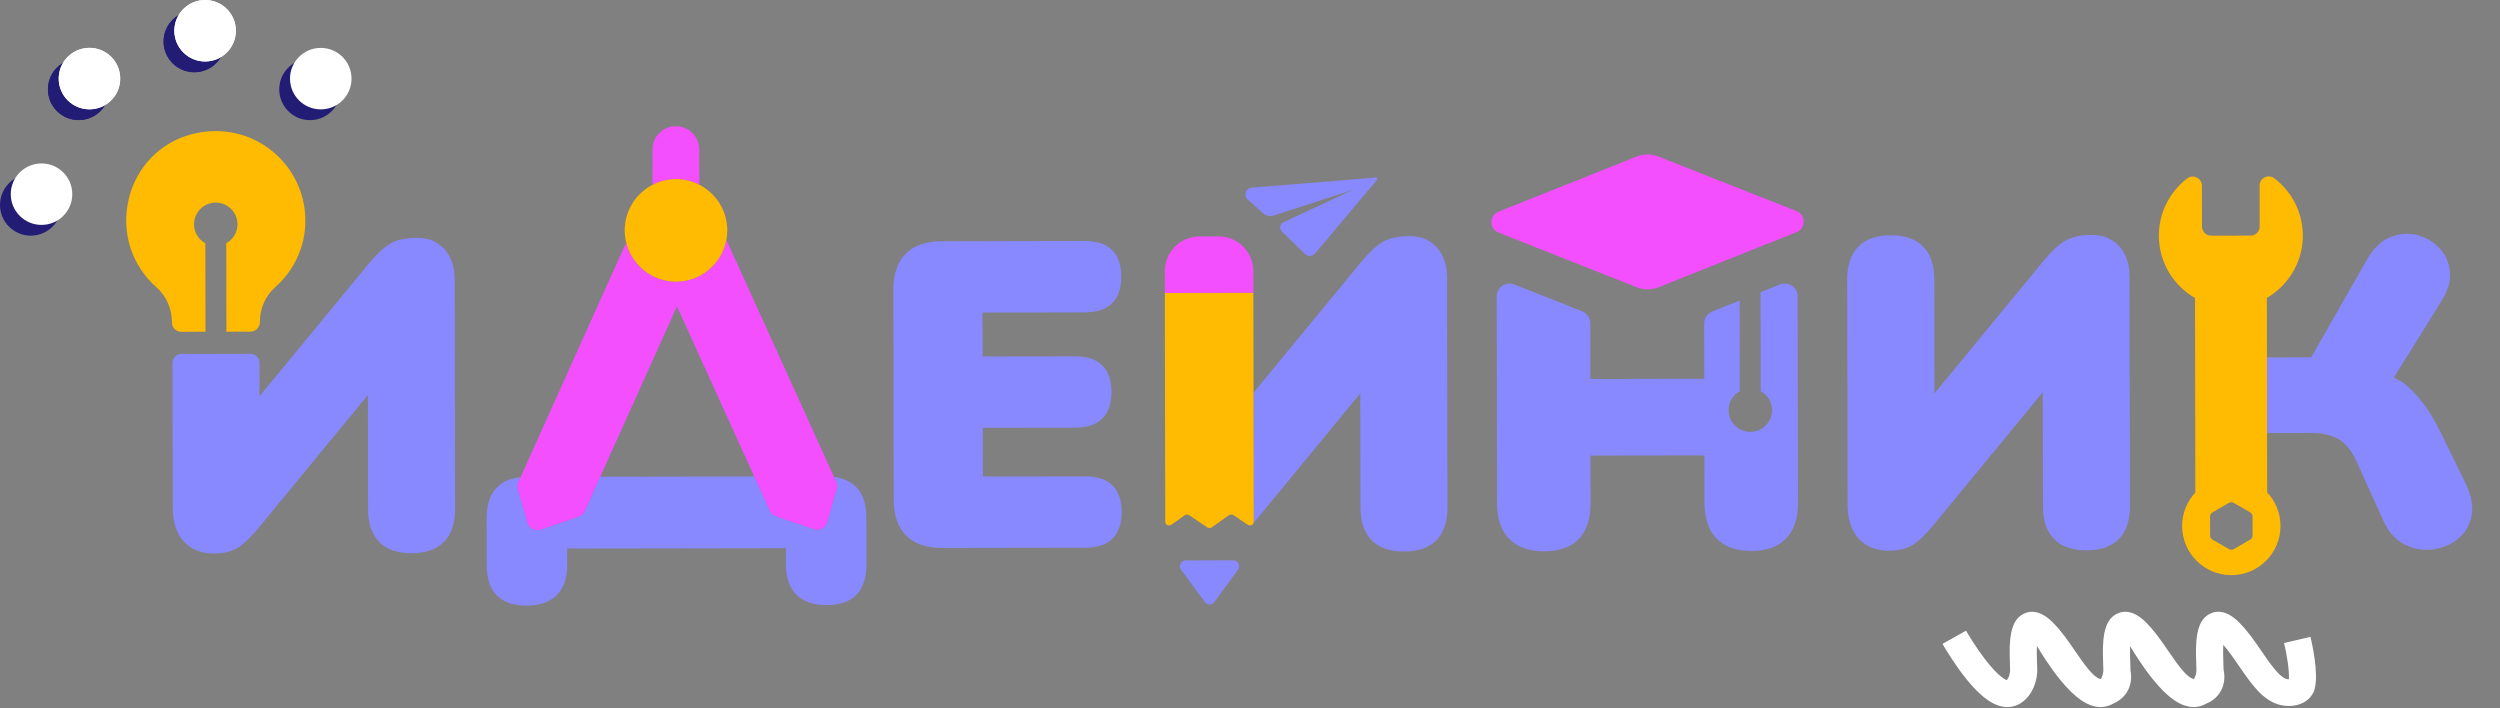 <svg width="1024" height="290" viewBox="0 0 1024 290" fill="none" xmlns="http://www.w3.org/2000/svg">
<rect x="0" y="0" width="1024" height="290" fill="#808080" stroke="none"/>
<path d="M79.602 4.408C86.56 4.408 92.2 10.044 92.2 16.997C92.2 23.95 86.56 29.587 79.602 29.587C72.644 29.587 67.004 23.95 67.004 16.997C67.004 10.044 72.644 4.408 79.602 4.408Z" fill="#231C75"/>
<path d="M79.602 4.408C86.56 4.408 92.2 10.044 92.2 16.997C92.2 23.95 86.56 29.587 79.602 29.587C72.644 29.587 67.004 23.95 67.004 16.997C67.004 10.044 72.644 4.408 79.602 4.408Z" fill="#231C75"/>
<path d="M12.598 71.347C5.639 71.347 -0.001 76.983 -0.001 83.936C-0.001 90.89 5.639 96.526 12.598 96.526C19.556 96.526 25.195 90.89 25.195 83.936C25.195 76.983 19.556 71.347 12.598 71.347Z" fill="#231C75"/>
<path d="M41.139 27.693C36.226 22.783 28.235 22.783 23.323 27.693C18.409 32.603 18.409 40.589 23.323 45.498C28.235 50.408 36.226 50.408 41.139 45.498C46.052 40.589 46.052 32.603 41.139 27.693Z" fill="#231C75"/>
<path d="M41.139 27.693C36.226 22.783 28.235 22.783 23.323 27.693C18.409 32.603 18.409 40.589 23.323 45.498C28.235 50.408 36.226 50.408 41.139 45.498C46.052 40.589 46.052 32.603 41.139 27.693Z" fill="#231C75"/>
<path d="M126.973 24.028C133.931 24.028 139.572 29.664 139.572 36.617C139.572 43.57 133.931 49.207 126.973 49.207C120.016 49.207 114.375 43.57 114.375 36.617C114.375 29.664 120.016 24.028 126.973 24.028Z" fill="#231C75"/>
<g clip-path="url(#clip0_1014_863)">
<path d="M444.518 127.936C449.391 127.926 453.071 126.677 455.559 124.179C458.047 121.681 459.291 118.052 459.28 113.312C459.27 108.572 458.021 104.933 455.523 102.445C453.025 99.957 449.34 98.713 444.467 98.724L385.669 98.821C379.261 98.831 374.362 100.536 370.989 103.919C367.6 107.318 365.911 112.222 365.921 118.63L366.065 204.69C366.075 211.098 367.78 215.997 371.178 219.385C374.562 222.759 379.465 224.448 385.874 224.438L444.672 224.34C449.545 224.33 453.225 223.081 455.713 220.583C458.2 218.085 459.444 214.456 459.434 209.701C459.424 204.961 458.175 201.337 455.677 198.844C453.179 196.357 449.494 195.113 444.621 195.123L402.571 195.195L402.535 175.242L440.5 175.181C445.373 175.171 449.053 173.906 451.541 171.408C454.034 168.911 455.272 165.297 455.262 160.542C455.252 155.786 454.003 152.162 451.5 149.675C449.002 147.187 445.317 145.943 440.444 145.953L402.479 146.015L402.448 128.018L444.498 127.946L444.518 127.936Z" fill="#8889FF"/>
<path d="M865.041 98.376C862.717 96.942 859.948 96.236 856.743 96.241C852.003 96.251 848.246 97.127 845.523 98.841C842.8 100.572 839.893 103.346 836.806 107.149L792.351 161.146L792.274 114.346C792.264 108.531 790.749 104.083 787.713 100.996C784.678 97.915 780.24 96.369 774.425 96.379C768.61 96.39 764.188 97.946 761.163 101.043C758.138 104.134 756.623 108.593 756.633 114.407L756.786 206.702C756.786 209.676 757.186 212.358 757.959 214.717C758.731 217.092 759.868 219.078 761.362 220.686C762.847 222.293 764.628 223.506 766.706 224.33C768.795 225.154 771.073 225.569 773.565 225.564C777.844 225.559 781.264 224.683 783.813 222.963C786.362 221.233 789.182 218.474 792.269 214.656L836.724 160.649L836.801 207.464C836.811 213.279 838.326 217.727 841.362 220.814C844.397 223.895 848.825 225.441 854.65 225.431C860.465 225.42 864.882 223.864 867.907 220.768C870.932 217.676 872.432 213.218 872.422 207.403L872.263 113.322C872.258 109.872 871.628 106.873 870.379 104.318C869.13 101.769 867.339 99.783 865.036 98.365L865.041 98.376Z" fill="#8889FF"/>
<path d="M735.893 86.485L679.27 64.122C676.404 62.991 673.21 62.996 670.343 64.137L613.792 86.69C609.913 88.236 609.918 93.733 613.803 95.269L670.425 117.668C673.297 118.804 676.496 118.799 679.362 117.653L735.908 95.064C739.788 93.513 739.778 88.016 735.893 86.485Z" fill="#F34FFF"/>
<path d="M729.105 116.495L721.12 119.684L721.186 160.229C723.93 161.739 725.813 164.626 725.819 167.979C725.829 172.892 721.847 176.885 716.933 176.895C712.019 176.905 708.026 172.923 708.016 168.009C708.011 164.657 709.884 161.765 712.623 160.244L712.561 123.103L701.346 127.582C699.34 128.381 698.03 130.326 698.035 132.486L698.07 155.146L651.419 155.223L651.378 132.399C651.378 130.239 650.052 128.304 648.046 127.511L620.257 116.516C616.797 115.144 613.045 117.703 613.05 121.424L613.193 206.235C613.203 212.541 614.877 217.368 618.204 220.757C621.547 224.13 626.287 225.819 632.48 225.809C638.771 225.799 643.511 224.094 646.725 220.711C649.925 217.312 651.511 212.48 651.501 206.174L651.47 186.595L698.122 186.518L698.152 206.097C698.163 212.403 699.836 217.23 703.163 220.619C706.506 223.992 711.251 225.681 717.424 225.671C723.602 225.661 728.327 223.956 731.582 220.573C734.853 217.174 736.471 212.342 736.46 206.036L736.317 121.389C736.312 117.667 732.55 115.123 729.095 116.505L729.105 116.495Z" fill="#8889FF"/>
<path d="M74.231 135.9L84.176 135.885L84.115 99.65C81.371 98.14 79.488 95.253 79.483 91.9C79.472 86.987 83.455 82.994 88.369 82.984C93.282 82.974 97.275 86.956 97.285 91.87C97.29 95.222 95.417 98.115 92.678 99.635L92.74 135.87L102.516 135.854C104.702 135.854 106.468 134.078 106.463 131.892C106.453 126.508 108.603 121.266 112.646 117.709C120.258 111.008 125.09 101.262 125.074 90.319C125.033 66.865 103.003 48.592 78.52 54.975C65.632 58.337 55.886 68.391 52.779 81.346C49.293 95.873 54.488 109.242 64.137 117.724C68.242 121.333 70.433 126.656 70.443 132.123C70.443 134.216 72.142 135.905 74.236 135.905L74.231 135.9Z" fill="#FFBB01"/>
<path d="M341.618 195.338L342.468 197.206C342.888 198.127 342.964 199.166 342.693 200.139L338.854 213.826C338.189 216.196 335.675 217.522 333.341 216.734L317.852 211.497C316.726 211.118 315.81 210.289 315.319 209.204L308.941 195.153L298.693 195.169L284.254 195.194L269.875 195.22L255.436 195.245L245.864 195.261L239.532 209.332C239.046 210.417 238.129 211.246 237.003 211.63L221.53 216.918C219.201 217.711 216.682 216.396 216.012 214.026L212.127 200.349C211.85 199.376 211.927 198.337 212.342 197.416L213.217 195.471C209.137 195.906 205.923 197.278 203.589 199.607C200.738 202.468 199.325 206.634 199.33 212.101L199.361 231.332C199.381 242.496 204.853 248.07 215.776 248.054C221.125 248.044 225.23 246.601 228.066 243.755C230.917 240.893 232.33 236.732 232.325 231.276L232.315 224.688L269.926 224.626L284.305 224.601L321.916 224.539L321.927 231.127C321.937 236.578 323.365 240.74 326.226 243.591C329.072 246.427 333.178 247.855 338.532 247.85C349.45 247.829 354.906 242.24 354.886 231.076L354.855 211.845C354.845 206.378 353.417 202.217 350.555 199.366C348.349 197.18 345.37 195.839 341.623 195.338H341.618Z" fill="#8889FF"/>
<path d="M179.004 99.532C176.68 98.099 173.911 97.392 170.707 97.403C165.967 97.413 162.21 98.288 159.487 100.003C156.764 101.733 153.856 104.507 150.77 108.31L106.314 162.307L106.294 148.645C106.294 146.593 104.62 144.929 102.568 144.934L74.364 144.98C72.311 144.98 70.648 146.654 70.653 148.707L70.75 207.863C70.75 210.837 71.149 213.519 71.922 215.879C72.695 218.254 73.832 220.24 75.326 221.847C76.811 223.454 78.592 224.667 80.67 225.491C82.758 226.315 85.036 226.73 87.529 226.725C91.808 226.72 95.228 225.839 97.776 224.125C100.326 222.395 103.151 219.636 106.233 215.817L150.688 161.81L150.765 208.625C150.775 214.44 152.29 218.888 155.325 221.975C158.361 225.056 162.788 226.602 168.613 226.592C174.428 226.582 178.851 225.026 181.876 221.929C184.901 218.837 186.401 214.379 186.391 208.564L186.232 114.483C186.227 111.033 185.597 108.034 184.348 105.48C183.094 102.931 181.308 100.945 178.999 99.527L179.004 99.532Z" fill="#8889FF"/>
<path d="M585.512 98.847C583.188 97.414 580.419 96.708 577.214 96.713C572.474 96.723 568.717 97.599 565.994 99.313C563.271 101.043 560.359 103.818 557.277 107.621L513.436 160.87L513.467 179.369L513.523 213.797C513.523 213.981 513.477 214.145 513.416 214.298L557.185 161.121L557.262 207.936C557.272 213.751 558.787 218.199 561.823 221.285C564.858 224.367 569.286 225.913 575.111 225.902C580.925 225.892 585.343 224.336 588.368 221.239C591.393 218.148 592.893 213.689 592.882 207.875L592.724 113.794C592.719 110.344 592.089 107.344 590.84 104.79C589.591 102.241 587.8 100.255 585.496 98.837L585.512 98.847Z" fill="#8889FF"/>
<path d="M1009.87 197.909L999.497 176.728C995.207 167.934 990.237 161.356 984.586 156.975C983.394 156.048 981.858 155.419 980.537 154.61L999.947 123.437C1002.78 118.923 1003.97 114.772 1003.48 110.963C1003.01 107.165 1001.48 103.961 998.924 101.356C996.369 98.75 993.303 97.03 989.736 96.196C986.183 95.377 982.585 95.715 978.966 97.199C975.342 98.684 972.286 101.576 969.804 105.855L946.683 146.333L928.547 146.364L928.599 177.368L946.232 177.337C951.105 177.327 954.99 178.192 957.908 179.911C960.81 181.616 963.221 184.559 965.13 188.716L976.222 213.29C978.244 217.795 981.08 220.994 984.704 222.888C988.333 224.781 992.106 225.513 996.016 225.104C999.932 224.679 1003.41 223.307 1006.43 220.983C1009.46 218.66 1011.41 215.537 1012.29 211.621C1013.18 207.706 1012.38 203.125 1009.87 197.909Z" fill="#8889FF"/>
<path d="M212.122 200.359L216.007 214.036C216.678 216.401 219.201 217.722 221.525 216.928L236.999 211.641C238.125 211.257 239.036 210.422 239.527 209.342L245.859 195.271L277.282 125.458L308.941 195.169L315.319 209.22C315.811 210.3 316.727 211.134 317.853 211.513L333.342 216.749C335.676 217.537 338.189 216.212 338.855 213.842L342.694 200.154C342.965 199.182 342.888 198.143 342.468 197.221L341.619 195.353L297.527 98.263C295.704 107.993 287.187 115.369 276.929 115.385C275.404 115.385 273.925 115.221 272.491 114.914C264.614 113.23 258.384 107.128 256.496 99.327L213.212 195.496L212.337 197.442C211.923 198.363 211.846 199.402 212.122 200.375V200.359Z" fill="#F34FFF"/>
<path d="M286.434 75.669L286.409 61.239C286.399 55.947 282.114 51.672 276.822 51.683C271.529 51.693 267.255 55.977 267.265 61.27L267.291 75.699C270.162 74.22 273.408 73.365 276.857 73.36C280.307 73.355 283.558 74.194 286.434 75.669Z" fill="#F34FFF"/>
<path d="M272.486 114.898C273.919 115.206 275.398 115.374 276.924 115.369C287.181 115.354 295.699 107.978 297.521 98.247C297.762 96.978 297.895 95.668 297.895 94.327C297.879 86.178 293.221 79.134 286.429 75.664C283.552 74.195 280.302 73.35 276.852 73.356C273.402 73.361 270.152 74.215 267.285 75.695C260.508 79.191 255.871 86.244 255.881 94.398C255.881 96.093 256.106 97.731 256.49 99.307C258.379 107.113 264.603 113.214 272.486 114.893V114.898Z" fill="#FFBB01"/>
<path d="M505.149 229.511L485.708 229.541C483.732 229.541 482.601 231.794 483.768 233.38L493.509 246.607C494.476 247.917 496.437 247.912 497.394 246.602L507.094 233.345C508.261 231.753 507.119 229.506 505.144 229.511H505.149Z" fill="#8889FF"/>
<path d="M513.375 119.952H513.38L513.365 111.009C513.349 103.173 506.987 96.831 499.15 96.841L491.272 96.856C483.436 96.871 477.094 103.234 477.104 111.071L477.119 120.008L513.375 119.952Z" fill="#F34FFF"/>
<path d="M513.476 179.368L513.445 160.87L513.379 119.951L477.124 120.013V120.007L477.272 207.593L477.282 213.796C477.282 214.974 478.767 215.639 479.785 214.917L485.242 211.063C485.789 210.674 486.552 210.669 487.11 211.043L494.471 216.013C495.029 216.392 495.791 216.381 496.344 215.992L503.372 211.027C503.92 210.638 504.687 210.633 505.245 211.007L511.065 214.938C511.93 215.521 513.087 215.132 513.435 214.293C513.497 214.139 513.543 213.97 513.543 213.791L513.486 179.363L513.476 179.368Z" fill="#FFBB01"/>
<path d="M928.507 122.028C936.85 117.161 942.629 108.316 943.187 98.191C943.75 87.933 939.072 78.745 931.593 73.053C929.106 71.159 925.528 72.925 925.533 76.048L925.564 92.77C925.564 94.828 923.9 96.502 921.842 96.507L905.673 96.532C903.615 96.532 901.941 94.869 901.936 92.811L901.905 76.089C901.9 72.997 898.348 71.195 895.891 73.069C888.817 78.459 884.256 86.981 884.272 96.568C884.292 107.486 890.26 116.987 899.09 122.069L899.218 201.628H899.305C895.896 205.242 893.792 210.105 893.802 215.469C893.813 221.038 896.075 226.065 899.725 229.704C903.374 233.344 908.416 235.591 913.98 235.58C919.549 235.57 924.576 233.308 928.215 229.658C931.854 226.009 934.102 220.967 934.096 215.398C934.086 210.038 931.972 205.181 928.548 201.577H928.63L928.589 177.356L928.538 146.352L928.497 122.018L928.507 122.028ZM921.689 221.013L914.942 224.923C914.344 225.271 913.601 225.271 913.002 224.923L906.241 221.038C905.642 220.69 905.268 220.05 905.268 219.359L905.253 211.559C905.253 210.868 905.627 210.228 906.225 209.875L912.967 205.964C913.565 205.621 914.308 205.616 914.907 205.964L921.668 209.849C922.272 210.197 922.641 210.837 922.641 211.528L922.656 219.329C922.656 220.02 922.288 220.665 921.684 221.013H921.689Z" fill="#FFBB01"/>
<path d="M517.367 87.324C518.513 88.414 520.161 88.788 521.666 88.296L554.2 77.752L525.802 90.978C524.241 91.664 523.883 93.722 525.121 94.894L534.55 104.056C535.727 105.172 537.595 105.075 538.65 103.847L564.008 73.682C564.33 73.304 564.054 72.725 563.557 72.736L512.903 76.83C510.385 76.897 509.202 79.973 511.03 81.709L517.361 87.329L517.367 87.324Z" fill="#8889FF"/>
</g>
<path d="M84.012 0.001C90.97 0.001 96.61 5.638 96.61 12.591C96.61 19.544 90.97 25.181 84.012 25.181C77.054 25.181 71.414 19.544 71.414 12.591C71.414 5.638 77.054 0.001 84.012 0.001Z" fill="white"/>
<path d="M84.012 0.001C90.97 0.001 96.61 5.638 96.61 12.591C96.61 19.544 90.97 25.181 84.012 25.181C77.054 25.181 71.414 19.544 71.414 12.591C71.414 5.638 77.054 0.001 84.012 0.001Z" fill="white"/>
<path d="M17.009 66.94C10.05 66.94 4.41 72.575 4.41 79.529C4.41 86.483 10.05 92.119 17.009 92.119C23.967 92.119 29.607 86.483 29.607 79.529C29.607 72.575 23.967 66.94 17.009 66.94Z" fill="white"/>
<path d="M45.549 23.287C40.636 18.377 32.646 18.377 27.733 23.287C22.82 28.197 22.82 36.182 27.733 41.092C32.646 46.002 40.636 46.002 45.549 41.092C50.462 36.182 50.462 28.197 45.549 23.287Z" fill="white"/>
<path d="M45.549 23.287C40.636 18.377 32.646 18.377 27.733 23.287C22.82 28.197 22.82 36.182 27.733 41.092C32.646 46.002 40.636 46.002 45.549 41.092C50.462 36.182 50.462 28.197 45.549 23.287Z" fill="white"/>
<path d="M131.385 19.621C138.343 19.621 143.984 25.258 143.984 32.211C143.984 39.164 138.343 44.801 131.385 44.801C124.427 44.801 118.787 39.164 118.787 32.211C118.787 25.258 124.427 19.621 131.385 19.621Z" fill="white"/>
<path d="M948.153 282.003C947.521 284.442 945.889 286.475 943.555 287.732C939.977 289.657 935.716 289.363 932.926 288.452C928.489 286.998 925.334 283.685 923.075 280.961C920.86 278.284 918.905 275.429 917.011 272.662C914.909 269.588 912.897 266.653 910.667 264.135C910.653 264.345 910.644 264.56 910.634 264.789C910.525 267.261 910.634 269.98 910.705 271.961C910.743 272.933 910.772 273.704 910.776 274.349C911.512 277.517 911 280.942 909.344 283.545C907.967 285.713 905.951 287.311 903.635 288.222C903.412 288.353 903.18 288.475 902.947 288.592C900.338 289.867 896.058 290.577 890.487 286.746C887.825 284.914 885.054 282.209 882.012 278.48C877.737 273.237 874.098 267.34 872.508 264.653C872.508 264.7 872.508 264.742 872.504 264.789C872.394 267.261 872.504 269.98 872.575 271.961C872.617 273.074 872.651 273.924 872.646 274.62C873.291 277.709 872.765 281.013 871.156 283.545C869.818 285.653 867.882 287.218 865.647 288.143C865.377 288.302 865.101 288.456 864.821 288.592C862.212 289.867 857.932 290.577 852.361 286.746C849.699 284.914 846.928 282.209 843.887 278.48C839.564 273.176 835.887 267.205 834.326 264.564C834.326 264.639 834.316 264.714 834.316 264.789C834.207 267.261 834.316 269.98 834.387 271.961C834.449 273.588 834.492 274.662 834.43 275.499C833.993 281.438 831.009 286.456 826.629 288.592C824.019 289.867 819.74 290.577 814.169 286.746C811.507 284.914 808.736 282.209 805.694 278.48C800.826 272.503 796.769 265.677 795.645 263.728L805.291 258.326C806.15 259.812 809.248 265.05 813.059 270.013C818.245 276.765 821.092 278.265 821.965 278.592C822.477 278.064 823.208 276.704 823.35 274.742C823.365 274.419 823.322 273.293 823.289 272.386C823.18 269.62 823.033 265.835 823.35 262.317C823.697 258.494 824.684 253.191 829.286 251.228C830.292 250.798 831.317 250.584 832.356 250.584C835.08 250.584 837.913 252.042 840.826 254.953C844.371 258.49 847.175 262.588 849.884 266.55C851.716 269.228 853.448 271.756 855.346 274.045C856.039 274.882 858.155 277.433 860.095 278.073C860.205 278.111 860.342 278.139 860.485 278.157C860.935 277.475 861.419 276.298 861.533 274.737C861.547 274.415 861.505 273.288 861.472 272.382C861.362 269.616 861.215 265.831 861.533 262.312C861.88 258.49 862.867 253.186 867.469 251.224C868.475 250.794 869.5 250.579 870.539 250.579C873.263 250.579 876.095 252.037 879.009 254.948C882.553 258.485 885.358 262.583 888.067 266.546C889.899 269.223 891.631 271.751 893.528 274.041C894.221 274.877 896.338 277.428 898.278 278.069C898.373 278.101 898.492 278.125 898.615 278.143C899.066 277.461 899.545 276.288 899.659 274.732C899.673 274.41 899.631 273.284 899.597 272.377C899.488 269.611 899.341 265.826 899.659 262.307C900.005 258.485 900.992 253.182 905.595 251.219C906.601 250.789 907.626 250.574 908.665 250.574C911.389 250.574 914.221 252.032 917.135 254.943C920.679 258.481 923.484 262.578 926.193 266.541C928.024 269.218 929.756 271.746 931.654 274.036C932.347 274.873 934.463 277.424 936.404 278.064C936.75 278.176 937.173 278.218 937.529 278.214C937.761 275.013 936.779 268.41 935.564 263.373L946.364 260.845C946.947 263.261 949.771 275.625 948.124 281.989L948.153 282.003Z" fill="white"/>
<defs>
<clipPath id="clip0_1014_863">
<rect width="982.78" height="196.556" fill="white" transform="translate(40.775 51.627)"/>
</clipPath>
</defs>
</svg>

